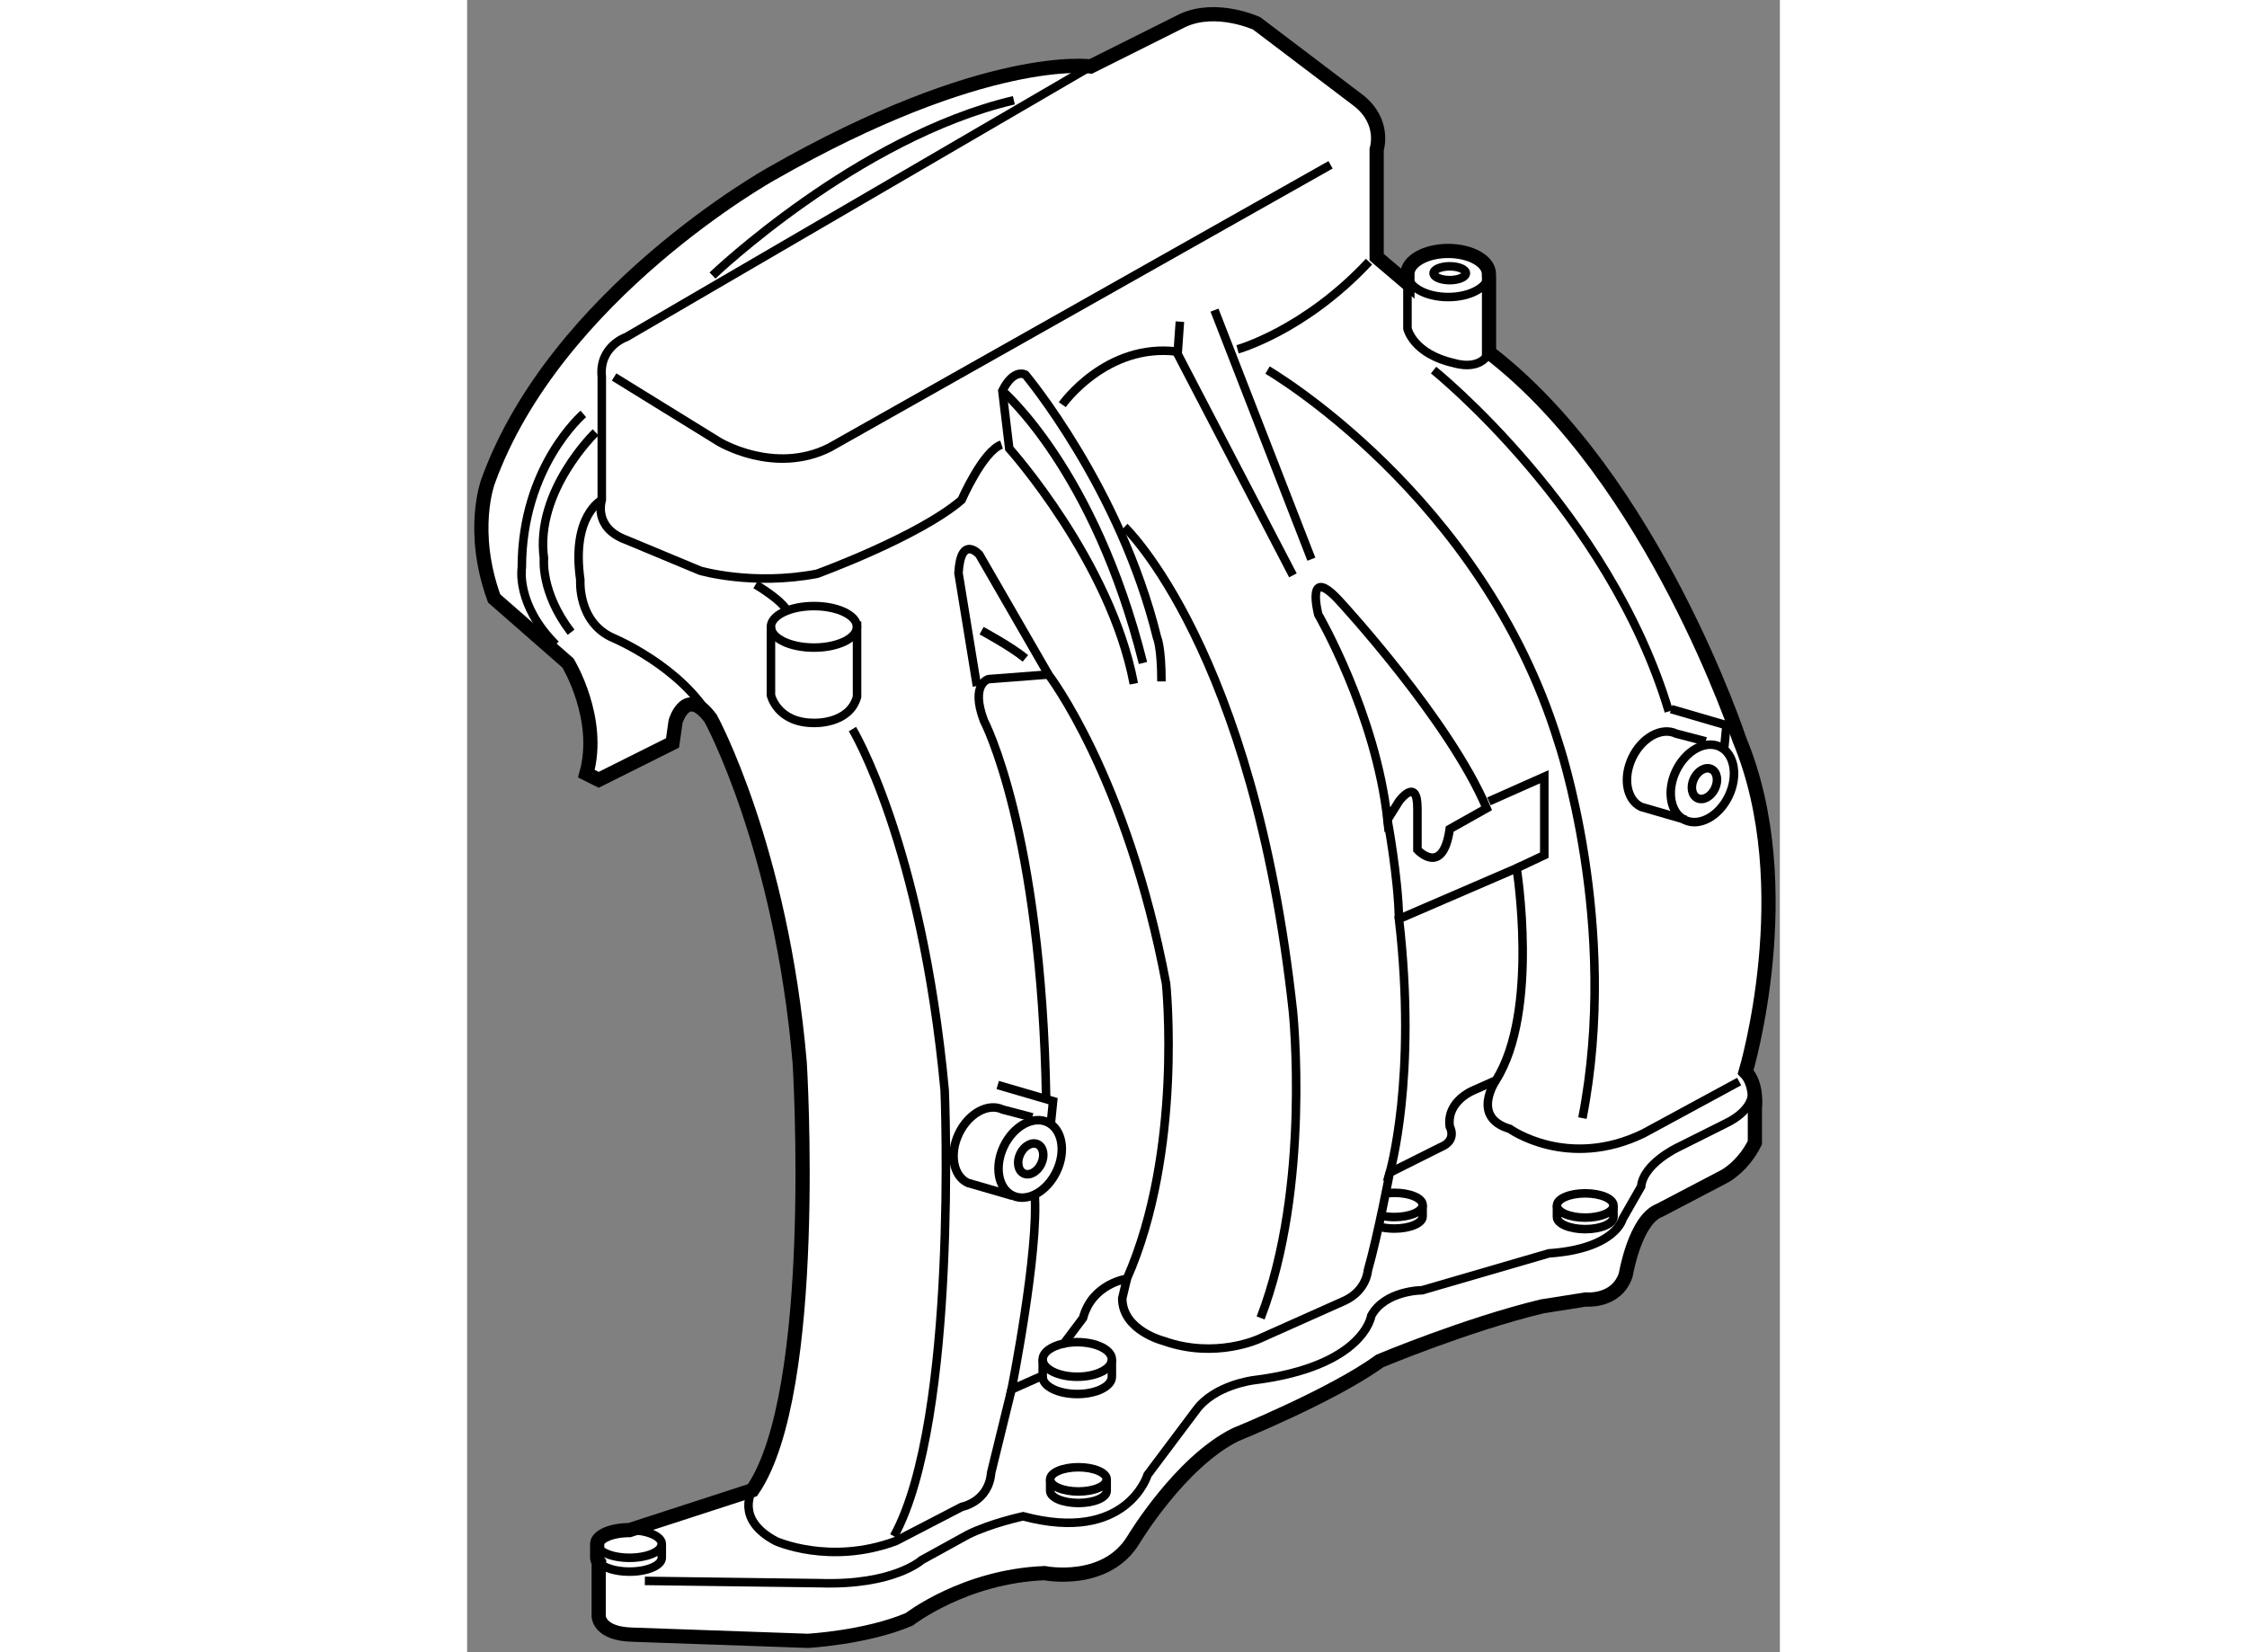 <?xml version="1.0" encoding="utf-8"?>
<!-- Generator: Adobe Illustrator 15.1.0, SVG Export Plug-In . SVG Version: 6.00 Build 0)  -->
<!DOCTYPE svg PUBLIC "-//W3C//DTD SVG 1.1//EN" "http://www.w3.org/Graphics/SVG/1.1/DTD/svg11.dtd">
<svg version="1.1" xmlns="http://www.w3.org/2000/svg" xmlns:xlink="http://www.w3.org/1999/xlink" x="0px" y="0px" width="244.8px"
	 height="180px" viewBox="16.657 24.485 46.168 58.106" enable-background="new 0 0 244.8 180" xml:space="preserve">
	
<rect x="16.657" y="24.485" width="46.168" height="58.106" fill="#808080" stroke="none"/>
	
<g><path fill="#FFFFFF" stroke="#000000" stroke-width="0.5" d="M21.292,79.427c-0.039-0.049-0.061-0.102-0.061-0.156v-0.487
				c0-0.269,0.508-0.487,1.135-0.487l4.326-1.405c2.379-3.461,1.662-15.032,1.662-15.032c-0.649-7.57-3.126-12.099-3.126-12.099
				c-0.865-1.189-1.239,0.095-1.239,0.095l-0.108,0.757l-2.596,1.297l-0.433-0.216c0.541-1.947-0.649-3.893-0.649-3.893l-2.596-2.271
				c-0.865-2.379-0.216-4.109-0.216-4.109c2.379-6.597,9.949-10.814,9.949-10.814c7.57-4.326,11.247-3.785,11.247-3.785l3.244-1.622
				c1.19-0.541,2.595,0.108,2.595,0.108l3.569,2.704c0.973,0.757,0.649,1.73,0.649,1.73v3.785l1.082,0.921v-0.326
				c0-0.448,0.641-0.812,1.433-0.812c0.792,0,1.433,0.363,1.433,0.812l0.004,0.162v2.596c5.781,4.434,8.809,13.626,8.809,13.626
				c2.163,5.19,0.216,11.68,0.216,11.68c0.433,0.433,0.325,1.297,0.325,1.297v1.189c-0.433,0.865-1.082,1.19-1.082,1.19l-2.271,1.189
				c-0.865,0.324-1.189,2.271-1.189,2.271c-0.325,0.973-1.406,0.864-1.406,0.864l-1.541,0.243c-2.676,0.648-5.705,1.92-5.705,1.92
				c-1.622,1.189-5.082,2.596-5.082,2.596c-1.947,0.973-3.569,3.676-3.569,3.676c-0.973,1.623-3.136,1.189-3.136,1.189
				c-2.812,0.109-4.758,1.623-4.758,1.623c-1.514,0.648-3.569,0.758-3.569,0.758l-6.164-0.217c-1.189-0.027-1.189-0.648-1.189-0.648
				v-1.84L21.292,79.427z"></path><path fill="none" stroke="#000000" stroke-width="0.3" d="M38.588,26.821l-16.33,9.517c0,0-0.973,0.324-0.865,1.405v4.326
				c0,0-0.324,0.973,0.865,1.406l2.596,1.081c0,0,1.838,0.541,4.109,0.108c0,0,3.569-1.297,5.083-2.595c0,0,0.757-1.73,1.406-1.947"></path><path fill="none" stroke="#000000" stroke-width="0.3" d="M21.826,37.743l3.677,2.271c0,0,1.946,1.189,3.893,0.216l17.627-9.949"></path><path fill="none" stroke="#000000" stroke-width="0.3" d="M21.394,42.069c0,0-1.081,0.541-0.756,2.812
				c0,0-0.108,1.514,1.189,2.055c0,0,2.37,1,3.402,2.825"></path><path fill="none" stroke="#000000" stroke-width="0.3" d="M21.177,39.69c0,0-2.143,2.055-1.818,4.434c0,0-0.128,1.189,0.954,2.596
				"></path><path fill="none" stroke="#000000" stroke-width="0.3" d="M20.745,39.042c0,0-2.164,1.838-2.164,5.407c0,0-0.216,1.298,1.19,2.704
				"></path><path fill="none" stroke="#000000" stroke-width="0.3" d="M25.287,34.175c0,0,5.083-4.866,10.598-6.164"></path><path fill="none" stroke="#000000" stroke-width="0.3" d="M52.593,34.121c0,0.448-0.642,0.811-1.433,0.811
				c-0.792,0-1.433-0.363-1.433-0.811"></path><path fill="none" stroke="#000000" stroke-width="0.3" d="M49.727,34.447v1.593c0,0,0.189,0.893,1.649,1.217
				c0,0,0.902,0.297,1.222-0.378"></path><ellipse fill="none" stroke="#000000" stroke-width="0.3" cx="51.214" cy="34.094" rx="0.568" ry="0.243"></ellipse><path fill="none" stroke="#000000" stroke-width="0.3" d="M41.076,48.449c0-1.216-0.155-1.541-0.155-1.541
				c-1.297-5.271-4.63-9.246-4.63-9.246s-0.406-0.243-0.811,0.568l0.243,2.028c0,0,3.568,3.974,4.38,8.273"></path><path fill="none" stroke="#000000" stroke-width="0.3" d="M35.479,38.23c0,0,3.244,2.758,4.947,9.571"></path><path fill="none" stroke="#000000" stroke-width="0.3" d="M39.778,43.016c0,0,4.542,4.298,5.921,17.032
				c0,0,0.649,6.165-1.136,10.788"></path><path fill="none" stroke="#000000" stroke-width="0.3" d="M37.588,38.717c0,0,1.542-2.19,4.056-1.865"></path><path fill="none" stroke="#000000" stroke-width="0.3" d="M43.752,36.77c0,0,2.352-0.648,4.623-3.082"></path><path fill="none" stroke="#000000" stroke-width="0.3" d="M52.512,52.911c-1.297-3.083-5.11-7.219-5.11-7.219
				c-1.297-1.46-0.811,0.406-0.811,0.406s2.027,3.487,2.433,7.218l0.405-0.649c0,0,0.649-0.892,0.649,0.244v1.459
				c0,0,0.892,0.974,1.136-0.729L52.512,52.911z"></path><path fill="none" stroke="#000000" stroke-width="0.3" d="M44.807,37.5c0,0,7.543,4.38,10.219,13.058
				c0,0,2.189,6.416,0.855,13.249"></path><path fill="none" stroke="#000000" stroke-width="0.3" d="M50.646,37.5c0,0,6.165,4.948,8.273,12.004"></path><path fill="none" stroke="#000000" stroke-width="0.3" d="M53.566,55.019c0,0,0.812,5.029-0.73,7.462l-0.73,0.325
				c0,0-1.014,0.365-0.892,1.297c0,0,0.283,0.487-0.325,0.73l-1.784,0.893c0,0,0.973-3.326,0.324-8.922L53.566,55.019z"></path><line fill="none" stroke="#000000" stroke-width="0.3" x1="42.941" y1="35.392" x2="46.348" y2="44.151"></line><polyline fill="none" stroke="#000000" stroke-width="0.3" points="45.699,44.719 41.644,36.933 41.724,35.797 		"></polyline><path fill="none" stroke="#000000" stroke-width="0.3" d="M52.836,62.481c0,0-0.892,1.298,0.487,1.703c0,0,2.028,1.46,4.704,0.162
				l3.366-1.825"></path><path fill="none" stroke="#000000" stroke-width="0.3" d="M61.839,62.724c0,0,0.243,0.73-0.973,1.298l-1.622,0.811
				c0,0-1.217,0.568-1.298,1.379l-0.649,1.135c0,0-0.243,1.055-2.595,1.217l-4.461,1.298c0,0-1.298,0-1.785,0.892
				c0,0-0.243,1.785-4.136,2.271c0,0-1.378,0.162-2.027,1.055l-1.704,2.271c0,0-0.729,2.434-4.379,1.46c0,0-1.136,0.243-1.947,0.648
				l-1.622,0.893c0,0-0.973,0.893-3.569,0.811l-6.164-0.08"></path><path fill="none" stroke="#000000" stroke-width="0.3" d="M37.101,48.206l-2.433-4.217c0,0-0.648-0.73-0.73,0.649l0.649,3.974"></path><path fill="none" stroke="#000000" stroke-width="0.3" d="M34.75,46.665c0,0,1.054,0.568,1.541,0.974"></path><path fill="none" stroke="#000000" stroke-width="0.3" d="M22.367,78.296c0.627,0,1.136,0.219,1.136,0.487
				s-0.509,0.487-1.136,0.487s-1.135-0.219-1.135-0.487"></path><path fill="none" stroke="#000000" stroke-width="0.3" d="M21.292,79.427c0.153,0.191,0.577,0.33,1.075,0.33
				c0.627,0,1.136-0.219,1.136-0.486v-0.487"></path><path fill="none" stroke="#000000" stroke-width="0.3" d="M31.731,51.921"></path><path fill="none" stroke="#000000" stroke-width="0.3" d="M26.692,76.891c0,0-0.641,1.019,0.822,1.792c0,0,1.893,0.861,4.217,0
				l2.323-1.204c0,0,0.947-0.172,1.033-1.204l0.717-2.926"></path><path fill="none" stroke="#000000" stroke-width="0.3" d="M49.105,65.726c0,0-0.406,2.148-0.771,3.445c0,0-0.04,0.69-0.811,1.055
				l-3,1.339c0,0-1.542,0.729-3.366,0.081c0,0-1.46-0.365-1.46-1.5l0.163-0.689"></path><path fill="none" stroke="#000000" stroke-width="0.3" d="M36.615,66.455c0.162,2.028-0.811,6.895-0.811,6.895l1.095-0.486v-0.568
				c0-0.252,0.307-0.468,0.744-0.561l0.067-0.088l0.608-0.811c0.325-1.217,1.542-1.379,1.542-1.379
				c1.987-4.502,1.378-10.382,1.378-10.382c-1.378-7.299-4.137-10.868-4.137-10.868l-2.108,0.162c0,0-0.649,0.163-0.162,1.46
				c0,0,2.027,3.813,2.19,13.302"></path><path fill="none" stroke="#000000" stroke-width="0.3" d="M37.642,71.734c0.145-0.03,0.306-0.047,0.473-0.047
				c0.672,0,1.217,0.271,1.217,0.607s-0.545,0.609-1.217,0.609s-1.217-0.273-1.217-0.609"></path><path fill="none" stroke="#000000" stroke-width="0.3" d="M36.898,72.904c0,0.336,0.545,0.607,1.217,0.607
				s1.217-0.271,1.217-0.607v-0.609"></path><ellipse fill="none" stroke="#000000" stroke-width="0.3" cx="55.979" cy="66.88" rx="0.994" ry="0.427"></ellipse><path fill="none" stroke="#000000" stroke-width="0.3" d="M54.985,66.88v0.406c0,0.234,0.445,0.426,0.994,0.426
				s0.994-0.191,0.994-0.426V66.88"></path><path fill="none" stroke="#000000" stroke-width="0.3" d="M48.881,66.468c0.119-0.021,0.249-0.033,0.387-0.033
				c0.548,0,0.994,0.19,0.994,0.426c0,0.234-0.445,0.426-0.994,0.426c-0.194,0-0.375-0.023-0.528-0.064"></path><path fill="none" stroke="#000000" stroke-width="0.3" d="M48.712,67.619c0.158,0.047,0.349,0.073,0.555,0.073
				c0.548,0,0.994-0.19,0.994-0.426v-0.405"></path><ellipse fill="none" stroke="#000000" stroke-width="0.3" cx="38.156" cy="76.512" rx="0.994" ry="0.426"></ellipse><path fill="none" stroke="#000000" stroke-width="0.3" d="M37.162,76.512v0.405c0,0.235,0.445,0.426,0.994,0.426
				s0.994-0.19,0.994-0.426v-0.405"></path><ellipse fill="none" stroke="#000000" stroke-width="0.3" cx="28.855" cy="46.53" rx="1.514" ry="0.73"></ellipse><path fill="none" stroke="#000000" stroke-width="0.3" d="M27.342,46.53v2.406c0,0,0.216,0.973,1.514,0.973
				c0,0,1.244,0.055,1.514-0.919v-2.649"></path><path fill="none" stroke="#000000" stroke-width="0.3" d="M30.208,50.126c0,0,2.433,4.001,3.244,12.707
				c0,0,0.486,11.571-1.784,15.681"></path><path fill="none" stroke="#000000" stroke-width="0.3" d="M49.024,53.316c0,0,0.378,2,0.405,3.488"></path><polyline fill="none" stroke="#000000" stroke-width="0.3" points="53.566,55.019 54.54,54.56 54.54,51.802 52.593,52.667 		"></polyline><path fill="none" stroke="#000000" stroke-width="0.3" d="M26.801,45.043c0,0,0.974,0.568,1.136,0.973"></path><ellipse transform="matrix(-0.902 -0.432 0.432 -0.902 41.148 139.845)" fill="none" stroke="#000000" stroke-width="0.3" cx="36.45" cy="65.251" rx="1.027" ry="1.428"></ellipse><ellipse transform="matrix(-0.902 -0.432 0.432 -0.902 41.167 139.843)" fill="none" stroke="#000000" stroke-width="0.3" cx="36.449" cy="65.251" rx="0.408" ry="0.568"></ellipse><path fill="none" stroke="#000000" stroke-width="0.3" d="M35.832,66.539l-1.572-0.456c-0.511-0.245-0.65-1.021-0.309-1.732
				c0.341-0.711,1.032-1.089,1.543-0.844l1.039,0.272"></path><polyline fill="none" stroke="#000000" stroke-width="0.3" points="37.183,64.022 37.264,63.211 35.317,62.643 		"></polyline><ellipse transform="matrix(-0.902 -0.432 0.432 -0.902 91.862 124.945)" fill="none" stroke="#000000" stroke-width="0.3" cx="60.133" cy="52.031" rx="1.027" ry="1.428"></ellipse><ellipse transform="matrix(-0.901 -0.433 0.433 -0.901 91.822 124.962)" fill="none" stroke="#000000" stroke-width="0.3" cx="60.133" cy="52.031" rx="0.408" ry="0.567"></ellipse><path fill="none" stroke="#000000" stroke-width="0.3" d="M59.516,53.318l-1.573-0.457c-0.511-0.245-0.65-1.021-0.309-1.731
				c0.341-0.711,1.033-1.089,1.544-0.844l1.039,0.271"></path><polyline fill="none" stroke="#000000" stroke-width="0.3" points="60.866,50.802 60.947,49.991 59,49.423 		"></polyline></g>


</svg>